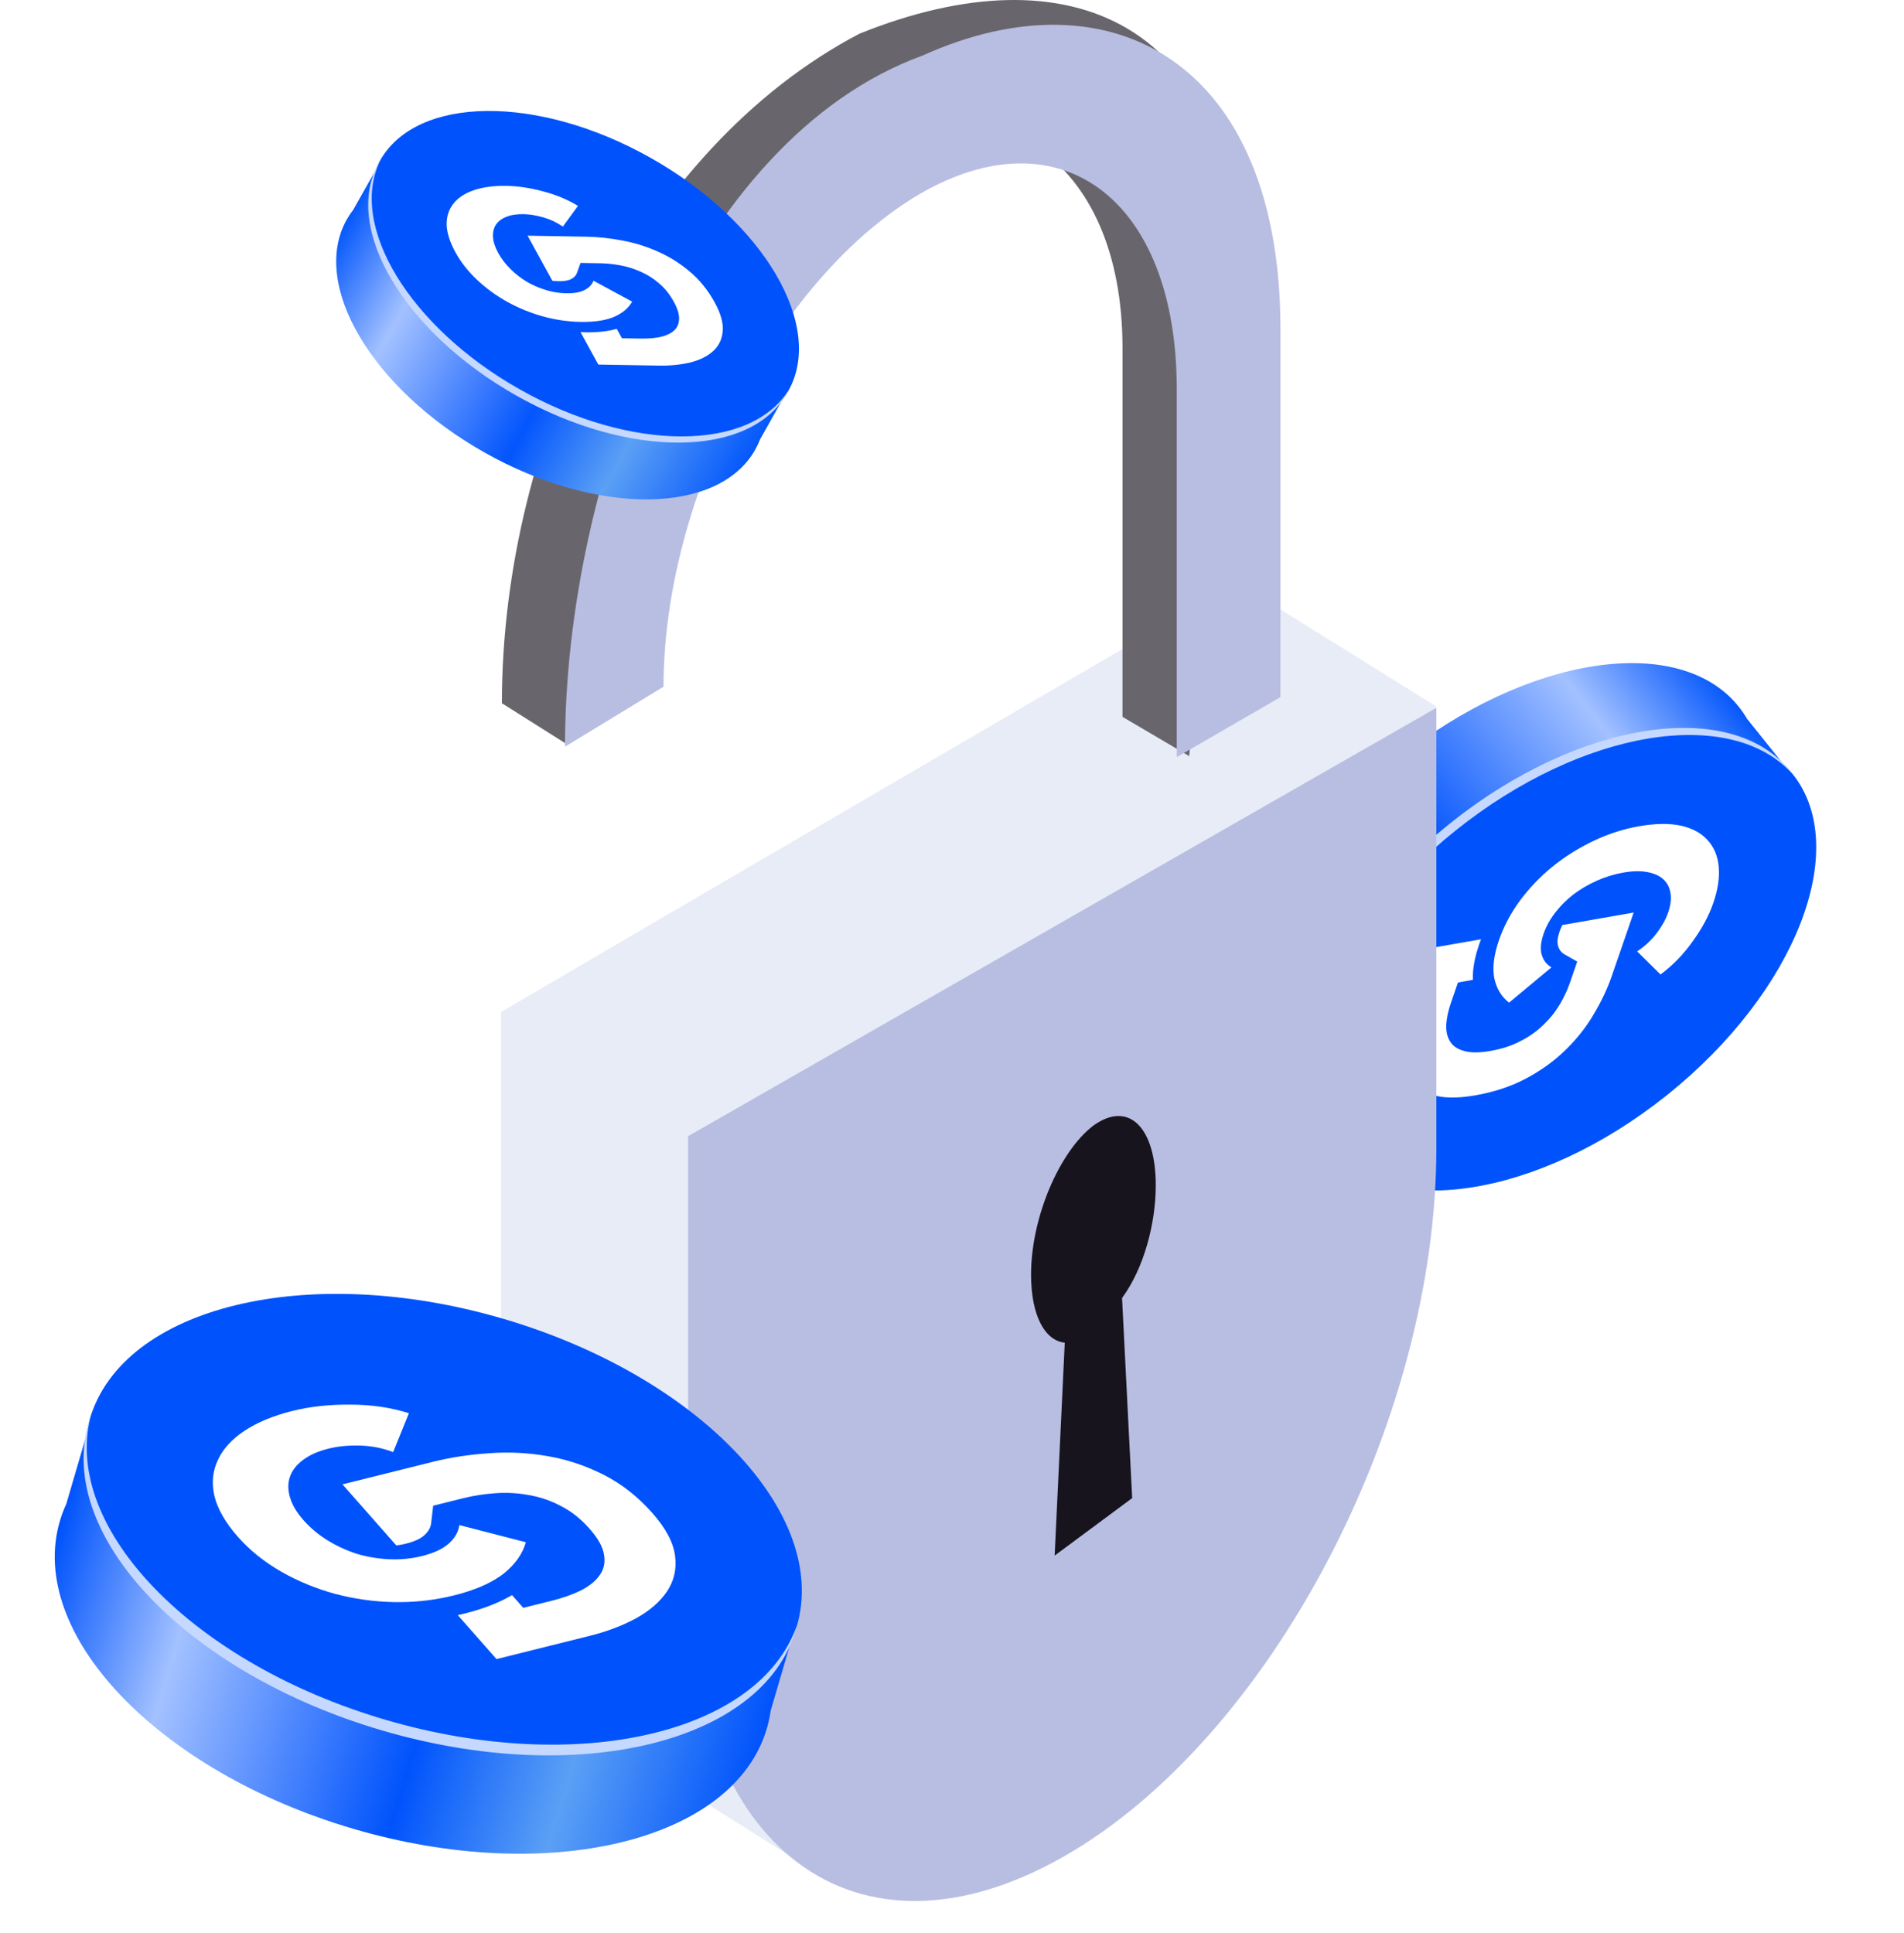 <svg width="456" height="463" viewBox="0 0 456 463" fill="none" xmlns="http://www.w3.org/2000/svg">
<path fill-rule="evenodd" clip-rule="evenodd" d="M307.222 261.226C306.362 260.425 305.558 259.561 304.814 258.634C290.557 240.845 303.977 206.407 334.787 181.713C365.597 157.019 402.132 151.421 416.389 169.21C417.14 170.147 417.814 171.13 418.413 172.156L428.197 184.364L422 189.408C420.83 207.119 407.819 228.976 386.416 246.13C365.538 262.864 342.031 270.828 324.61 268.69L317.707 274.308L307.222 261.226Z" fill="url(#paint0_linear_7253_182)"/>
<path d="M317.706 274.716C331.963 292.504 368.497 286.906 399.308 262.213C430.118 237.519 443.537 203.08 429.28 185.292C415.023 167.503 378.489 173.101 347.679 197.795C316.868 222.489 303.449 256.927 317.706 274.716Z" fill="#0053FC"/>
<g filter="url(#filter0_f_7253_182)">
<path d="M429.485 185.589C414.764 168.815 378.901 174.623 348.581 198.923C318.26 223.224 304.783 256.962 317.948 274.983C317.71 274.711 317.478 274.434 317.251 274.151C302.994 256.363 316.413 221.924 347.224 197.231C378.034 172.537 414.569 166.939 428.825 184.727C429.052 185.01 429.272 185.297 429.485 185.589Z" fill="#C5D8FF"/>
</g>
<path d="M365.642 258.2C369.252 256.257 372.369 253.988 374.993 251.393C377.663 248.791 379.891 245.967 381.678 242.919C383.51 239.863 384.942 236.841 385.974 233.85L391.258 218.542L374.186 221.531C374.111 221.676 374.038 221.822 373.969 221.969C373.782 222.368 373.63 222.742 373.501 223.113C373.012 224.53 372.893 225.689 373.147 226.557C373.363 227.294 373.73 227.854 374.266 228.27C374.405 228.377 374.523 228.459 374.632 228.52L377.737 230.292L375.983 235.375C375.377 237.13 374.563 238.864 373.539 240.58C372.501 242.335 371.209 243.947 369.666 245.415C368.153 246.917 366.348 248.206 364.246 249.287C362.177 250.397 359.762 251.196 357.003 251.679C354.243 252.162 352.15 252.155 350.585 251.679C349.006 251.244 347.894 250.464 347.243 249.342C346.581 248.259 346.291 246.905 346.376 245.28C346.495 243.686 346.87 241.972 347.503 240.138L349.175 235.294L352.744 234.669C352.655 232.182 353.161 229.323 354.257 226.146C354.395 225.748 354.544 225.344 354.697 224.944L342.41 227.095L336.962 242.882C335.957 245.792 335.426 248.583 335.37 251.251C335.358 253.913 335.957 256.187 337.165 258.073C338.404 259.99 340.331 261.357 342.945 262.173C345.591 263.022 349.053 263.07 353.331 262.321C357.931 261.516 362.035 260.142 365.644 258.199L365.642 258.2Z" fill="white"/>
<path d="M364 215.723C366.187 212.761 368.754 210.067 371.703 207.643C374.698 205.212 377.977 203.142 381.543 201.432C385.108 199.723 388.795 198.535 392.605 197.868C396.415 197.2 399.842 197.142 402.61 197.742C405.364 198.381 407.488 199.541 408.977 201.225C410.512 202.9 411.396 205.027 411.627 207.603C411.86 210.179 411.42 213.079 410.308 216.303C409.278 219.289 407.65 222.321 405.421 225.404C403.224 228.519 400.649 231.176 397.69 233.377L392.093 227.851C393.938 226.63 395.494 225.181 396.765 223.499C398.034 221.819 398.952 220.162 399.515 218.53C400.133 216.739 400.313 215.156 400.053 213.78C399.827 212.436 399.233 211.345 398.274 210.503C397.313 209.661 396.019 209.103 394.389 208.828C392.804 208.545 390.933 208.593 388.776 208.97C386.619 209.348 384.451 210.008 382.409 210.927C380.367 211.845 378.503 212.938 376.815 214.206C375.159 215.505 373.71 216.955 372.467 218.557C371.602 219.672 370.895 220.824 370.338 222.013C370.097 222.531 369.879 223.054 369.696 223.586C368.996 225.615 368.843 227.306 369.24 228.657C369.563 229.76 370.143 230.628 370.971 231.268C371.158 231.413 371.353 231.55 371.565 231.671L361.404 240.126C359.571 238.69 358.394 236.727 357.872 234.238C357.83 234.024 357.799 233.804 357.771 233.581C357.47 231.214 357.883 228.394 359.012 225.121C359.151 224.719 359.298 224.318 359.453 223.92C360.556 221.088 362.071 218.355 364.002 215.722L364 215.723Z" fill="white"/>
<path d="M295.241 259.444L344 169.198L296.207 139.441L153.31 222.858L120 242.37V348.227C120 385.789 133.034 411.643 153.31 421.887L194.345 447.742L213.172 412.619C255.655 384.325 290.414 319.446 295.241 259.444Z" fill="#E8ECF7"/>
<path d="M254.645 444.686C205.058 472.883 164.8 442.742 164.8 377.596V272.099L344 169.52V275.016C344 340.648 304.232 416.489 254.645 444.686Z" fill="#B8BEE2"/>
<path d="M276.8 283.835C276.8 270.07 270.343 263.442 261.867 269.56C253.795 275.678 246.934 291.483 246.934 305.248C246.934 314.935 250.162 321.053 255.006 321.563L252.584 372.546L271.15 358.781L268.728 310.856C273.975 303.719 276.8 293.012 276.8 283.835Z" fill="#17141E"/>
<path d="M135.68 178.187C135.68 132.457 161.981 56.413 200.143 36.367C237.612 16.948 268.836 37.62 268.836 83.35V171.677L284.794 181.074L296.59 68.942C296.59 5.045 256.269 -12.249 205.873 8.053C153.139 35.617 120.199 104.521 120.199 168.417L135.68 178.187Z" fill="#68666C"/>
<path d="M158.91 164.457C158.91 118.858 186.226 66.387 220.371 46.399C253.896 27.034 281.833 47.648 281.833 93.247V181.323L306.666 166.956V78.88C306.666 15.166 266.349 -7.168 220.992 13.292C165.556 33.434 135.318 115.11 135.318 178.824L158.91 164.457Z" fill="#B8BEE2"/>
<path fill-rule="evenodd" clip-rule="evenodd" d="M184.58 409.665C184.379 411.102 184.073 412.526 183.66 413.933C175.746 440.93 131.424 451.701 84.665 437.992C37.906 424.284 6.416 391.286 14.331 364.289C14.748 362.867 15.266 361.49 15.88 360.159L21.312 341.631L30.797 344.333C49.539 332.997 80.845 330.707 113.327 340.23C145.011 349.519 169.684 367.665 179.838 386.8L190.402 389.81L184.58 409.665Z" fill="url(#paint1_linear_7253_182)"/>
<path d="M190.819 389.526C198.734 362.529 167.245 329.531 120.486 315.822C73.727 302.114 29.405 312.885 21.49 339.882C13.575 366.878 45.065 399.876 91.824 413.585C138.583 427.293 182.905 416.522 190.819 389.526Z" fill="#0053FC"/>
<g filter="url(#filter1_f_7253_182)">
<path d="M21.645 339.462C15.084 366.21 46.311 398.381 92.326 411.872C138.341 425.363 181.996 415.146 190.917 389.089C190.81 389.522 190.695 389.953 190.569 390.382C182.654 417.378 138.332 428.15 91.573 414.441C44.814 400.732 13.325 367.734 21.24 340.738C21.366 340.309 21.501 339.883 21.645 339.462Z" fill="#C5D8FF"/>
</g>
<path d="M144.531 353.171C140.194 350.982 135.726 349.501 131.124 348.725C126.487 347.91 121.818 347.681 117.111 348.036C112.371 348.353 107.889 349.038 103.662 350.092L82.019 355.486L94.914 370.11C95.133 370.083 95.35 370.054 95.568 370.02C96.159 369.928 96.701 369.819 97.226 369.688C99.229 369.188 100.715 368.506 101.644 367.659C102.43 366.94 102.919 366.195 103.141 365.383C103.197 365.174 103.234 365.002 103.25 364.854L103.746 360.597L110.932 358.805C113.412 358.187 115.981 357.787 118.64 357.605C121.354 357.409 124.031 357.559 126.667 358.055C129.327 358.498 131.885 359.374 134.346 360.683C136.828 361.939 139.113 363.748 141.197 366.112C143.281 368.476 144.403 370.527 144.664 372.385C144.984 374.228 144.629 375.853 143.603 377.263C142.632 378.658 141.126 379.875 139.087 380.912C137.066 381.895 134.76 382.71 132.167 383.356L125.319 385.063L122.623 382.006C119.619 383.808 115.839 385.286 111.347 386.405C110.784 386.545 110.208 386.679 109.634 386.805L118.914 397.33L141.232 391.767C145.345 390.742 149.057 389.337 152.362 387.551C155.635 385.726 158.101 383.573 159.763 381.092C161.447 378.558 162.083 375.732 161.672 372.614C161.283 369.443 159.471 366.025 156.24 362.361C152.766 358.421 148.862 355.357 144.527 353.17L144.531 353.171Z" fill="white"/>
<path d="M94.456 383.687C89.619 383.593 84.907 382.941 80.32 381.727C75.7 380.474 71.369 378.692 67.328 376.38C63.288 374.069 59.824 371.276 56.935 368.004C54.046 364.732 52.114 361.413 51.352 358.286C50.646 355.144 50.923 352.26 52.189 349.636C53.421 346.972 55.563 344.635 58.611 342.626C61.659 340.615 65.472 339.04 70.048 337.9C74.285 336.844 78.906 336.342 83.914 336.393C88.944 336.391 93.615 337.077 97.932 338.454L94.159 347.763C91.654 346.799 89.024 346.277 86.263 346.195C83.503 346.113 80.964 346.36 78.647 346.937C76.106 347.571 74.057 348.49 72.502 349.696C70.968 350.847 69.946 352.185 69.429 353.707C68.912 355.231 68.927 356.886 69.473 358.674C69.984 360.422 71.057 362.223 72.693 364.076C74.329 365.928 76.319 367.597 78.558 368.963C80.797 370.329 83.156 371.399 85.633 372.177C88.132 372.902 90.706 373.318 93.354 373.428C95.197 373.505 97.001 373.4 98.768 373.123C99.536 373.002 100.3 372.853 101.054 372.665C103.934 371.947 106.1 370.927 107.55 369.603C108.734 368.523 109.489 367.355 109.829 366.1C109.906 365.816 109.969 365.531 110.004 365.239L125.934 369.349C125.158 372.139 123.379 374.65 120.595 376.883C120.353 377.072 120.1 377.256 119.839 377.437C117.086 379.369 113.388 380.916 108.741 382.074C108.171 382.216 107.597 382.348 107.023 382.473C102.934 383.351 98.745 383.756 94.453 383.686L94.456 383.687Z" fill="white"/>
<path fill-rule="evenodd" clip-rule="evenodd" d="M182.045 105.19C181.712 106.056 181.316 106.899 180.854 107.717C172.06 123.308 143.039 123.599 116.035 108.367C89.03 93.135 74.267 68.147 83.062 52.556C83.522 51.739 84.039 50.964 84.607 50.231L90.651 39.517L96.142 42.56C109.391 38.234 129.123 41.325 147.882 51.906C166.18 62.227 178.857 77.028 182.394 90.349L188.506 93.735L182.045 105.19Z" fill="url(#paint2_linear_7253_182)"/>
<path d="M188.805 93.62C197.599 78.029 182.837 53.042 155.832 37.809C128.828 22.577 99.807 22.868 91.013 38.459C82.218 54.05 96.981 79.038 123.985 94.27C150.99 109.502 180.011 109.211 188.805 93.62Z" fill="#0053FC"/>
<g filter="url(#filter2_f_7253_182)">
<path d="M91.166 38.224C83.246 53.856 97.966 78.293 124.541 93.283C151.116 108.273 179.643 108.23 188.925 93.366C188.797 93.619 188.663 93.869 188.524 94.117C179.729 109.708 150.708 109.999 123.704 94.767C96.699 79.535 81.937 54.547 90.731 38.956C90.871 38.708 91.016 38.464 91.166 38.224Z" fill="#C5D8FF"/>
</g>
<path d="M165.206 65.049C162.837 63.051 160.288 61.453 157.559 60.255C154.815 59.028 151.968 58.145 149.018 57.605C146.053 57.038 143.196 56.73 140.444 56.684L126.358 56.446L132.28 67.233C132.418 67.252 132.556 67.269 132.695 67.284C133.072 67.323 133.421 67.345 133.763 67.35C135.067 67.372 136.077 67.203 136.767 66.845C137.351 66.542 137.756 66.175 138.005 65.727C138.068 65.61 138.115 65.514 138.146 65.428L139.041 62.966L143.718 63.045C145.332 63.073 146.971 63.244 148.635 63.56C150.335 63.877 151.964 64.394 153.52 65.111C155.098 65.8 156.553 66.731 157.889 67.906C159.244 69.052 160.402 70.497 161.359 72.24C162.316 73.984 162.723 75.387 162.627 76.538C162.569 77.689 162.125 78.602 161.297 79.279C160.505 79.957 159.409 80.443 158.008 80.736C156.627 81 155.092 81.118 153.405 81.089L148.947 81.014L147.71 78.759C145.609 79.355 143.074 79.632 140.151 79.583C139.784 79.577 139.41 79.564 139.039 79.548L143.301 87.311L157.826 87.557C160.503 87.602 162.986 87.356 165.27 86.818C167.54 86.252 169.359 85.361 170.727 84.146C172.115 82.903 172.899 81.318 173.077 79.391C173.277 77.437 172.634 75.108 171.15 72.405C169.555 69.499 167.573 67.046 165.204 65.049L165.206 65.049Z" fill="white"/>
<path d="M130.013 75.769C127.045 74.939 124.231 73.796 121.574 72.338C118.9 70.85 116.478 69.094 114.308 67.066C112.138 65.04 110.39 62.818 109.063 60.401C107.736 57.985 107.005 55.694 106.968 53.704C106.968 51.715 107.539 50.036 108.682 48.672C109.81 47.278 111.453 46.224 113.61 45.511C115.767 44.798 118.334 44.467 121.312 44.518C124.069 44.565 126.986 45.003 130.065 45.835C133.165 46.638 135.948 47.795 138.418 49.307L134.804 54.264C133.394 53.288 131.845 52.556 130.155 52.065C128.466 51.575 126.867 51.316 125.36 51.291C123.706 51.263 122.316 51.484 121.191 51.956C120.087 52.398 119.271 53.033 118.742 53.86C118.213 54.688 117.992 55.678 118.081 56.834C118.154 57.96 118.566 59.207 119.318 60.575C120.069 61.943 121.064 63.258 122.255 64.432C123.445 65.606 124.751 66.622 126.17 67.483C127.609 68.316 129.138 68.976 130.754 69.465C131.879 69.806 133.005 70.032 134.132 70.149C134.623 70.199 135.114 70.232 135.605 70.24C137.479 70.272 138.955 70.009 140.032 69.45C140.911 68.995 141.538 68.418 141.921 67.723C142.008 67.566 142.086 67.405 142.148 67.237L151.395 72.238C150.531 73.781 149.087 74.996 147.062 75.885C146.887 75.959 146.705 76.028 146.52 76.095C144.556 76.809 142.063 77.141 139.039 77.09C138.668 77.083 138.296 77.071 137.925 77.053C135.283 76.924 132.646 76.496 130.011 75.768L130.013 75.769Z" fill="white"/>
<defs>
<filter id="filter0_f_7253_182" x="310.554" y="173.33" width="119.932" height="102.652" filterUnits="userSpaceOnUse" color-interpolation-filters="sRGB">
<feFlood flood-opacity="0" result="BackgroundImageFix"/>
<feBlend mode="normal" in="SourceGraphic" in2="BackgroundImageFix" result="shape"/>
<feGaussianBlur stdDeviation="0.5" result="effect1_foregroundBlur_7253_182"/>
</filter>
<filter id="filter1_f_7253_182" x="19.021" y="338.462" width="172.896" height="82.932" filterUnits="userSpaceOnUse" color-interpolation-filters="sRGB">
<feFlood flood-opacity="0" result="BackgroundImageFix"/>
<feBlend mode="normal" in="SourceGraphic" in2="BackgroundImageFix" result="shape"/>
<feGaussianBlur stdDeviation="0.5" result="effect1_foregroundBlur_7253_182"/>
</filter>
<filter id="filter2_f_7253_182" x="87.189" y="37.224" width="102.736" height="69.78" filterUnits="userSpaceOnUse" color-interpolation-filters="sRGB">
<feFlood flood-opacity="0" result="BackgroundImageFix"/>
<feBlend mode="normal" in="SourceGraphic" in2="BackgroundImageFix" result="shape"/>
<feGaussianBlur stdDeviation="0.5" result="effect1_foregroundBlur_7253_182"/>
</filter>
<linearGradient id="paint0_linear_7253_182" x1="418.022" y1="171.667" x2="306.627" y2="260.483" gradientUnits="userSpaceOnUse">
<stop stop-color="#0759FC"/>
<stop offset="0.198" stop-color="#A3C1FF"/>
<stop offset="0.549" stop-color="#0355FD"/>
<stop offset="0.762" stop-color="#5BA0F5"/>
<stop offset="1" stop-color="#0558FC"/>
</linearGradient>
<linearGradient id="paint1_linear_7253_182" x1="15.662" y1="360.9" x2="184.249" y2="410.792" gradientUnits="userSpaceOnUse">
<stop stop-color="#0053FC"/>
<stop offset="0.198" stop-color="#A3C1FF"/>
<stop offset="0.549" stop-color="#0053FC"/>
<stop offset="0.762" stop-color="#5BA0F5"/>
<stop offset="1" stop-color="#0053FC"/>
</linearGradient>
<linearGradient id="paint2_linear_7253_182" x1="84.375" y1="50.647" x2="181.672" y2="105.855" gradientUnits="userSpaceOnUse">
<stop stop-color="#0759FC"/>
<stop offset="0.198" stop-color="#A3C1FF"/>
<stop offset="0.549" stop-color="#0355FD"/>
<stop offset="0.762" stop-color="#5BA0F5"/>
<stop offset="1" stop-color="#0558FC"/>
</linearGradient>
</defs>
</svg>
